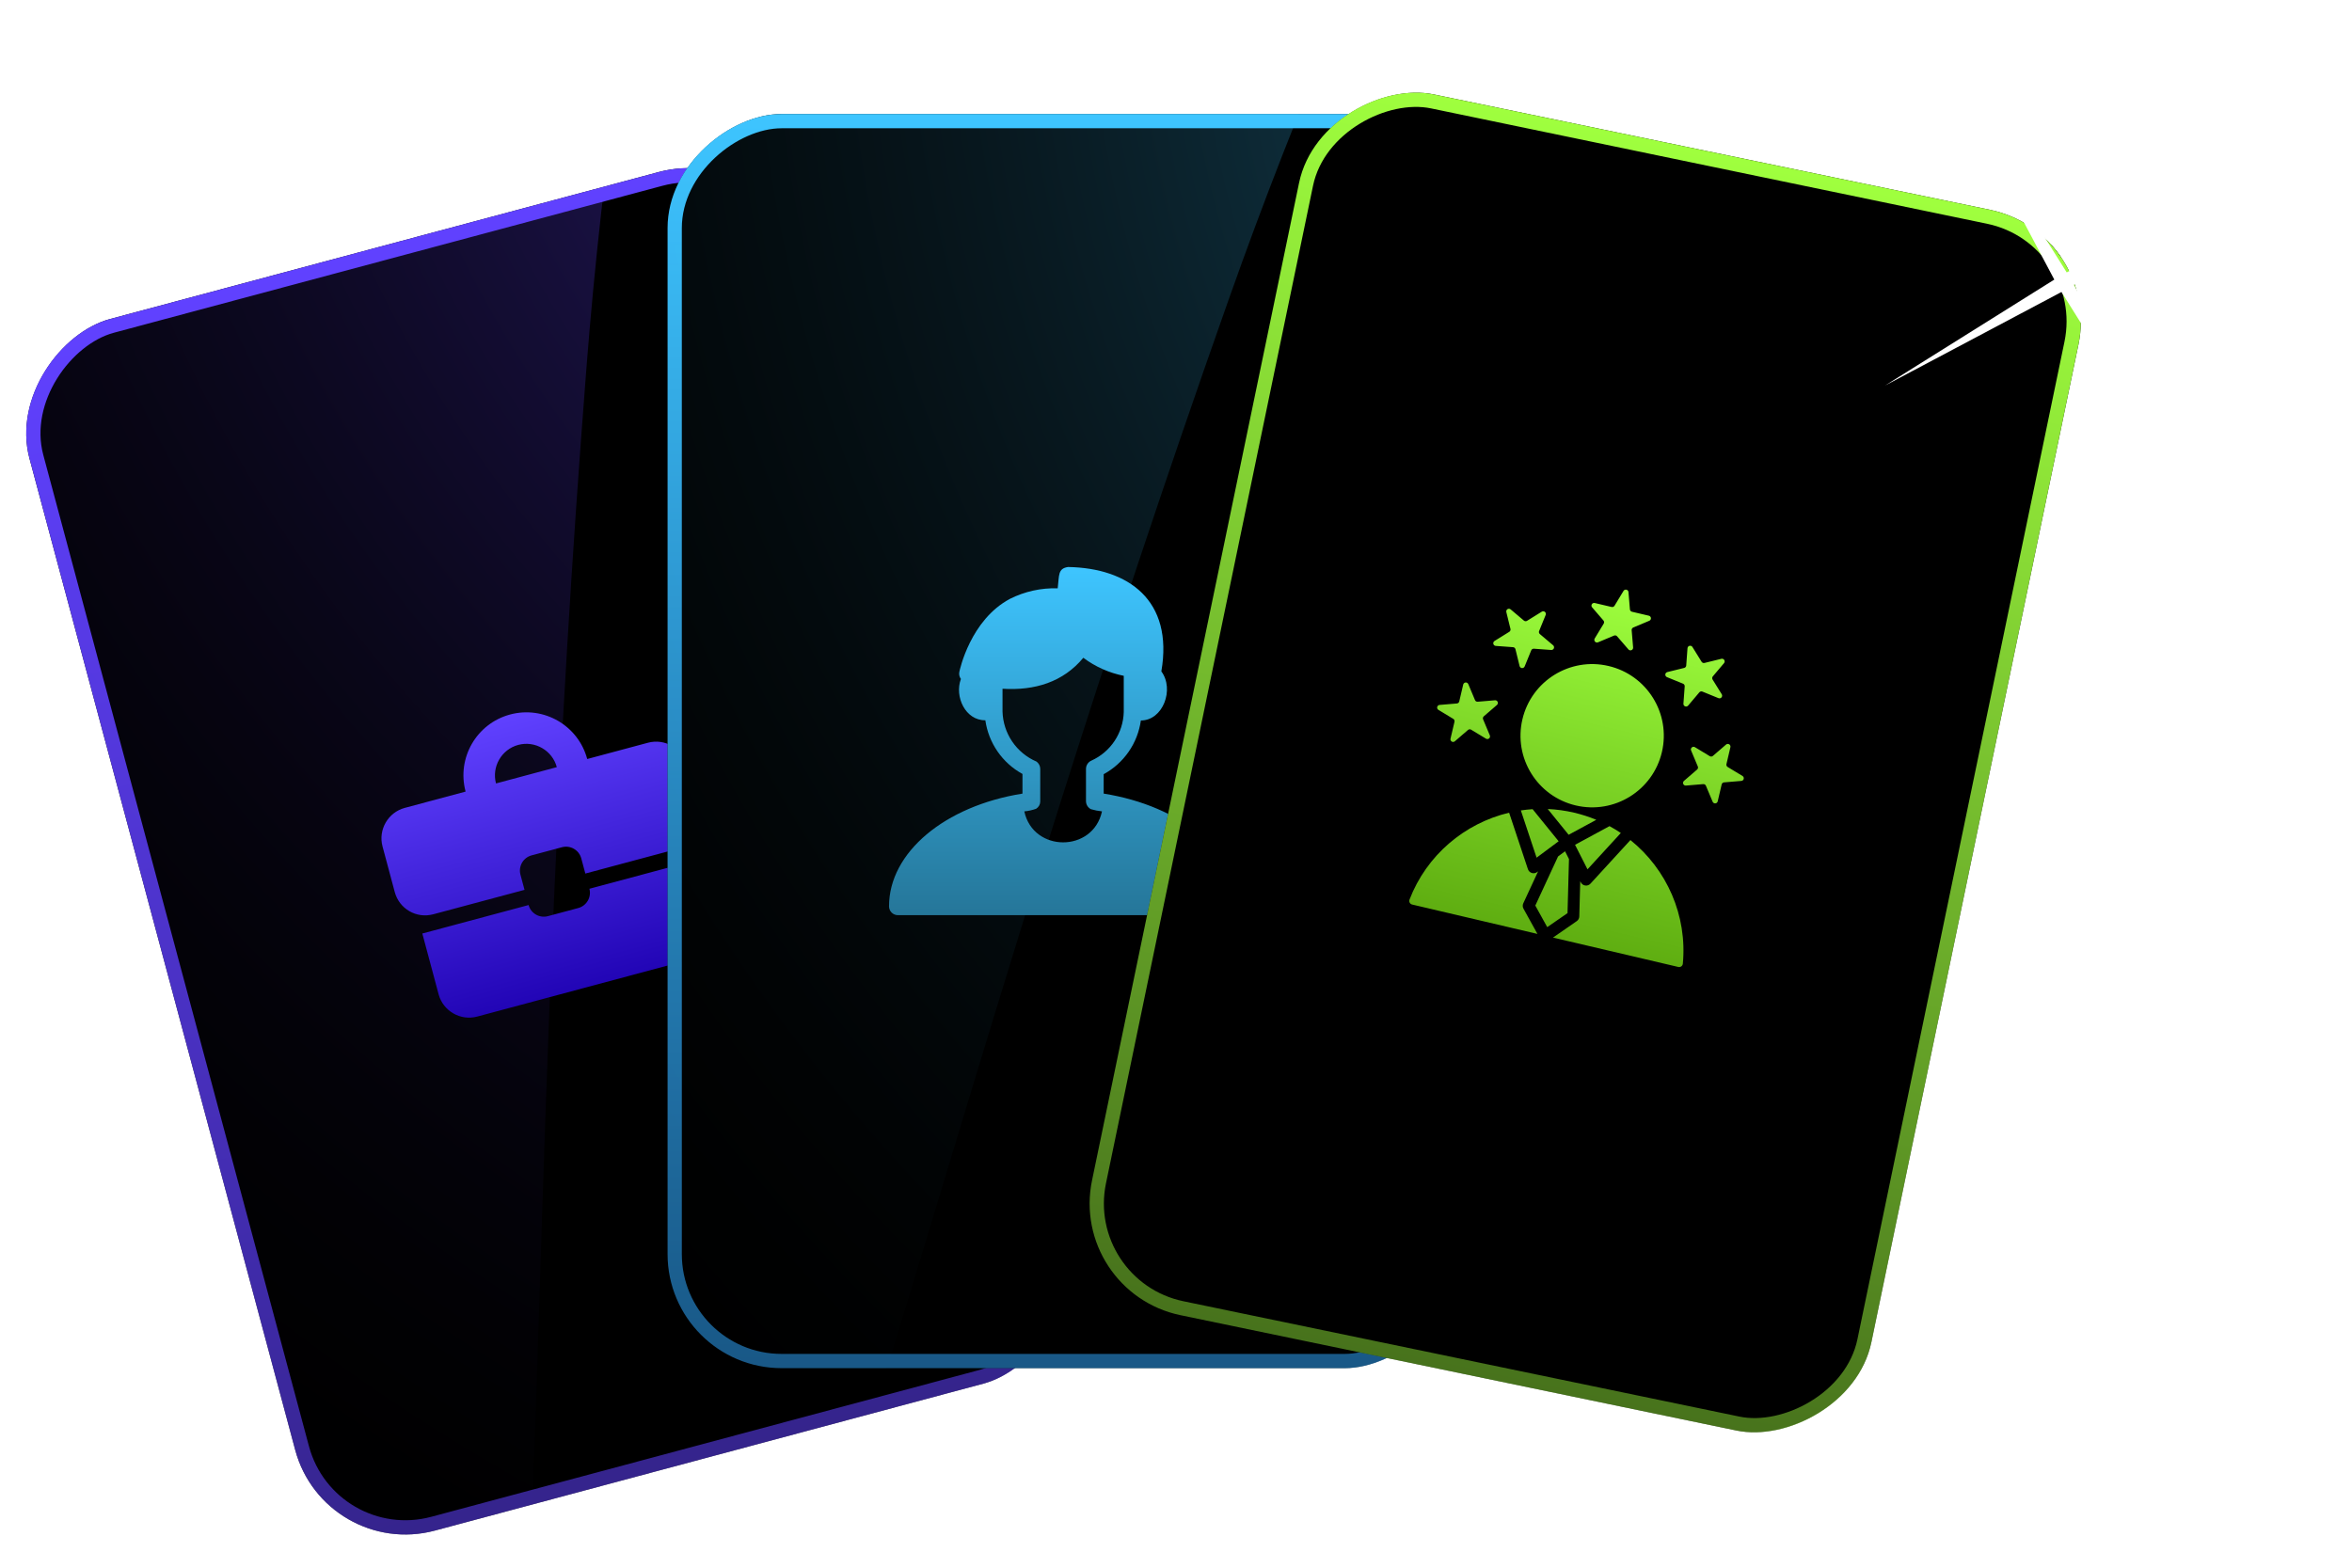 <svg width="330" height="220" viewBox="0 0 330 220" fill="none" xmlns="http://www.w3.org/2000/svg">
<g clip-path="url(#clip0_91_2363)">
<rect x="45.559" y="218.936" width="176.028" height="111.68" rx="16" transform="rotate(-105 45.559 218.936)" fill="black"/>
<g style="mix-blend-mode:screen" filter="url(#filter0_f_91_2363)">
<path d="M82.279 51.66C100.452 -180.642 234.976 -324.669 268 -363.481L-205.64 -65.202L-8.123 368.073C96.124 312.768 65.106 271.179 82.279 51.66Z" fill="url(#paint0_radial_91_2363)" fill-opacity="0.3"/>
</g>
<circle cx="32.914" cy="20.574" r="1.125" transform="rotate(165 32.914 20.574)" fill="#6042FF" fill-opacity="0.1"/>
<circle cx="132.268" cy="22.12" r="0.375" transform="rotate(165 132.268 22.12)" fill="#6042FF" fill-opacity="0.3"/>
<circle cx="15.335" cy="39.002" r="0.375" transform="rotate(165 15.335 39.002)" fill="#6042FF" fill-opacity="0.3"/>
<path d="M28.721 -126.369C34.95 -102.172 33.9 -37.424 -20.136 27.988" stroke="url(#paint1_linear_91_2363)" stroke-opacity="0.15" stroke-width="2"/>
<g clip-path="url(#clip1_91_2363)">
<path d="M81.136 127.427L76.87 128.57C75.696 128.885 74.479 128.182 74.165 127.009L59.255 131.004L61.541 139.536C62.169 141.883 64.604 143.288 66.95 142.66L96.792 134.663C99.138 134.035 100.544 131.601 99.915 129.254L97.629 120.722L82.697 124.723C83.012 125.896 82.309 127.113 81.136 127.427ZM90.923 104.229L82.391 106.515C81.128 101.801 76.286 99.006 71.572 100.269C66.858 101.532 64.063 106.373 65.326 111.087L56.794 113.374C54.447 114.002 53.042 116.436 53.671 118.783L55.386 125.182C56.02 127.55 58.427 128.94 60.795 128.305L73.593 124.876L73.022 122.743C72.707 121.57 73.41 120.352 74.583 120.038L78.849 118.895C80.023 118.581 81.24 119.283 81.554 120.457L82.126 122.59L94.924 119.16C97.27 118.532 98.676 116.097 98.047 113.751L96.332 107.352C95.704 105.005 93.27 103.6 90.923 104.229ZM69.592 109.944C68.964 107.598 70.369 105.164 72.715 104.535C75.062 103.906 77.496 105.312 78.125 107.658L69.571 109.95L69.592 109.944Z" fill="url(#paint2_linear_91_2363)"/>
</g>
</g>
<rect x="46.267" y="217.711" width="174.028" height="109.68" rx="15" transform="rotate(-105 46.267 217.711)" stroke="url(#paint3_linear_91_2363)" stroke-width="2"/>
<g clip-path="url(#clip2_91_2363)">
<rect x="93.665" y="192" width="176" height="111" rx="16" transform="rotate(-90 93.665 192)" fill="black"/>
<g style="mix-blend-mode:screen" filter="url(#filter1_f_91_2363)">
<path d="M172.429 41.928C250.107 -177.754 417.324 -282.057 459.268 -310.999L-75.433 -145.471L3.214 324.163C118.223 297.723 99.025 249.523 172.429 41.928Z" fill="url(#paint4_radial_91_2363)" fill-opacity="0.25"/>
</g>
<path d="M154.854 111.37V108.646C156.252 107.884 157.451 106.806 158.357 105.497C159.263 104.189 159.85 102.686 160.071 101.11C163.177 101.11 164.808 96.729 162.945 94.22C164.667 84.233 158.316 79.719 149.861 79.57C148.411 79.777 148.627 80.721 148.403 82.56C146.085 82.49 143.786 82.996 141.712 84.034C136.147 86.999 134.656 94.013 134.598 94.303C134.564 94.472 134.567 94.647 134.606 94.815C134.644 94.984 134.718 95.142 134.822 95.28C133.894 97.764 135.459 101.118 138.25 101.077C138.473 102.651 139.06 104.152 139.964 105.461C140.868 106.769 142.065 107.848 143.459 108.613V111.37C132.553 113.109 124.735 119.627 124.735 127.188C124.735 127.517 124.866 127.833 125.099 128.066C125.332 128.299 125.648 128.43 125.977 128.43H172.352C172.682 128.43 172.998 128.299 173.231 128.066C173.464 127.833 173.595 127.517 173.595 127.188C173.595 119.627 165.777 113.109 154.854 111.37ZM140.66 99.859V96.654C145.19 96.936 149.165 95.719 151.997 92.307C153.675 93.565 155.613 94.431 157.67 94.841V99.81C157.662 99.851 157.662 99.893 157.67 99.934C157.627 101.378 157.18 102.781 156.379 103.983C155.579 105.185 154.456 106.138 153.14 106.733C152.914 106.83 152.722 106.99 152.585 107.195C152.448 107.399 152.374 107.638 152.37 107.884V112.447C152.375 112.676 152.441 112.9 152.562 113.096C152.683 113.291 152.854 113.45 153.057 113.557C153.566 113.704 154.087 113.806 154.614 113.863C153.372 119.66 144.958 119.66 143.716 113.863C144.281 113.814 144.838 113.691 145.372 113.499C145.544 113.393 145.687 113.246 145.789 113.071C145.89 112.896 145.946 112.699 145.952 112.497C145.952 112.497 145.952 107.925 145.952 107.884C145.949 107.686 145.899 107.491 145.807 107.316C145.715 107.14 145.583 106.989 145.422 106.874C144.042 106.28 142.86 105.305 142.017 104.062C141.173 102.819 140.702 101.361 140.66 99.859Z" fill="url(#paint5_linear_91_2363)"/>
</g>
<rect x="94.665" y="191" width="174" height="109" rx="15" transform="rotate(-90 94.665 191)" stroke="url(#paint6_linear_91_2363)" stroke-width="2"/>
<g clip-path="url(#clip3_91_2363)">
<rect x="149.968" y="181.316" width="174.965" height="111.68" rx="16" transform="rotate(-78.277 149.968 181.316)" fill="black"/>
<g clip-path="url(#clip4_91_2363)">
<path d="M278.72 41.597C279.169 39.434 277.78 37.317 275.617 36.868C273.454 36.419 271.336 37.809 270.887 39.972C270.438 42.135 271.828 44.252 273.991 44.701C276.154 45.15 278.272 43.761 278.72 41.597Z" stroke="black" stroke-width="2" stroke-linecap="round" stroke-linejoin="round"/>
<path d="M292.299 35.224C287.432 34.214 282.668 37.34 281.658 42.207C280.648 47.074 283.775 51.838 288.642 52.848" stroke="black" stroke-width="2" stroke-linecap="round" stroke-linejoin="round"/>
<path d="M290.47 44.035L288.429 41.569L281.658 42.207L287.616 45.486L290.47 44.035Z" stroke="black" stroke-width="2" stroke-linecap="round" stroke-linejoin="round"/>
</g>
<g clip-path="url(#clip5_91_2363)">
<path fill-rule="evenodd" clip-rule="evenodd" d="M211.738 114.048L214.378 121.977C214.42 122.102 214.491 122.215 214.584 122.307C214.678 122.4 214.792 122.468 214.918 122.508C215.043 122.547 215.176 122.556 215.306 122.535C215.435 122.513 215.558 122.46 215.664 122.382L215.808 122.275L213.727 126.766C213.672 126.884 213.646 127.014 213.65 127.145C213.655 127.275 213.69 127.403 213.754 127.517L215.712 131.061L198.13 126.937C198.058 126.92 197.99 126.888 197.932 126.843C197.873 126.798 197.825 126.741 197.79 126.675C197.755 126.61 197.735 126.538 197.73 126.464C197.725 126.39 197.736 126.316 197.762 126.247C200.158 120.013 205.484 115.533 211.738 114.048ZM217.895 131.574L221.225 129.27C221.333 129.196 221.421 129.097 221.483 128.982C221.546 128.867 221.58 128.74 221.583 128.609L221.717 123.661L221.799 123.821C221.859 123.941 221.948 124.044 222.058 124.122C222.167 124.2 222.294 124.25 222.427 124.268C222.56 124.286 222.696 124.272 222.822 124.226C222.948 124.181 223.062 124.105 223.153 124.006L228.758 117.889C233.863 121.99 236.751 128.479 236.113 135.244C236.105 135.317 236.082 135.389 236.045 135.452C236.008 135.516 235.958 135.572 235.898 135.615C235.838 135.658 235.769 135.687 235.697 135.702C235.624 135.716 235.55 135.715 235.478 135.698C232.397 134.976 217.895 131.574 217.895 131.574ZM227.411 116.897L222.737 121.998L221.72 119.996C221.717 119.991 221.715 119.987 221.713 119.982L220.987 118.554L225.824 115.935C226.368 116.23 226.898 116.552 227.411 116.897ZM223.969 115.048L220.09 117.149L217.158 113.533C218.404 113.588 219.642 113.759 220.856 114.044C221.937 114.298 222.976 114.635 223.969 115.048ZM215.035 113.555L218.687 118.059L217.448 118.981L217.435 118.991L215.593 120.362L213.385 113.731C213.93 113.649 214.48 113.59 215.035 113.555ZM218.604 120.193L219.584 119.464L220.138 120.553L219.933 128.142L217.087 130.111L215.413 127.082L218.604 120.193ZM225.685 93.46C231.09 94.728 234.444 100.137 233.176 105.542C231.908 110.947 226.498 114.301 221.093 113.033C215.688 111.765 212.335 106.355 213.603 100.95C214.871 95.545 220.28 92.192 225.685 93.46ZM227.79 82.924C227.831 82.857 227.893 82.804 227.966 82.773C228.038 82.742 228.119 82.736 228.196 82.754C228.273 82.772 228.343 82.814 228.394 82.874C228.446 82.934 228.478 83.008 228.484 83.087L228.688 85.515C228.695 85.594 228.726 85.668 228.778 85.728C228.829 85.788 228.899 85.83 228.976 85.848L231.348 86.405C231.425 86.423 231.494 86.465 231.546 86.525C231.597 86.585 231.629 86.659 231.635 86.738C231.642 86.817 231.624 86.896 231.583 86.964C231.542 87.031 231.48 87.084 231.407 87.115L229.161 88.059C229.088 88.09 229.027 88.143 228.986 88.21C228.945 88.278 228.926 88.357 228.933 88.436L229.137 90.863C229.143 90.942 229.125 91.021 229.084 91.089C229.043 91.156 228.982 91.21 228.909 91.24C228.836 91.271 228.755 91.278 228.678 91.26C228.601 91.242 228.531 91.199 228.48 91.139L226.888 89.295C226.836 89.235 226.767 89.193 226.69 89.175C226.613 89.157 226.532 89.164 226.459 89.195L224.213 90.139C224.14 90.169 224.059 90.176 223.982 90.158C223.905 90.14 223.836 90.098 223.784 90.038C223.733 89.978 223.701 89.903 223.695 89.824C223.688 89.746 223.707 89.667 223.747 89.599L225.01 87.515C225.051 87.448 225.069 87.369 225.062 87.29C225.056 87.211 225.024 87.136 224.973 87.076L223.381 85.232C223.329 85.172 223.298 85.097 223.291 85.019C223.285 84.94 223.303 84.861 223.344 84.793C223.385 84.725 223.446 84.672 223.519 84.642C223.592 84.611 223.673 84.604 223.75 84.622L226.122 85.179C226.199 85.197 226.28 85.19 226.353 85.159C226.426 85.129 226.487 85.076 226.528 85.008L227.79 82.924ZM211.347 85.893C211.328 85.816 211.334 85.735 211.364 85.662C211.394 85.589 211.446 85.527 211.513 85.485C211.581 85.444 211.659 85.424 211.738 85.43C211.817 85.436 211.892 85.466 211.952 85.517L213.813 87.09C213.873 87.141 213.949 87.171 214.027 87.177C214.106 87.183 214.185 87.164 214.252 87.122L216.323 85.838C216.39 85.796 216.469 85.777 216.548 85.783C216.627 85.788 216.702 85.819 216.763 85.87C216.823 85.921 216.866 85.99 216.885 86.067C216.903 86.144 216.897 86.225 216.867 86.298L215.947 88.554C215.917 88.627 215.911 88.708 215.93 88.785C215.949 88.862 215.991 88.931 216.052 88.982L217.913 90.554C217.973 90.605 218.016 90.674 218.035 90.751C218.054 90.828 218.048 90.909 218.018 90.982C217.988 91.055 217.936 91.118 217.868 91.159C217.801 91.201 217.722 91.22 217.643 91.214L215.214 91.036C215.135 91.03 215.056 91.049 214.989 91.091C214.921 91.133 214.869 91.195 214.839 91.268L213.919 93.523C213.889 93.597 213.836 93.659 213.769 93.7C213.702 93.742 213.623 93.761 213.544 93.755C213.465 93.749 213.39 93.719 213.33 93.668C213.269 93.617 213.227 93.548 213.208 93.471L212.627 91.105C212.608 91.028 212.565 90.96 212.505 90.908C212.444 90.857 212.369 90.827 212.29 90.821L209.861 90.642C209.782 90.637 209.707 90.606 209.646 90.555C209.586 90.504 209.543 90.435 209.524 90.358C209.505 90.281 209.511 90.2 209.541 90.127C209.571 90.054 209.623 89.992 209.691 89.95L211.761 88.666C211.828 88.625 211.881 88.563 211.911 88.49C211.941 88.416 211.946 88.335 211.928 88.259L211.347 85.893ZM201.818 99.619C201.751 99.578 201.698 99.517 201.667 99.444C201.636 99.371 201.629 99.29 201.648 99.213C201.666 99.136 201.708 99.067 201.768 99.015C201.827 98.963 201.902 98.932 201.981 98.925L204.409 98.721C204.487 98.715 204.562 98.683 204.622 98.632C204.682 98.58 204.724 98.511 204.742 98.433L205.298 96.062C205.317 95.985 205.359 95.915 205.419 95.864C205.478 95.812 205.553 95.781 205.632 95.774C205.711 95.767 205.79 95.786 205.857 95.827C205.925 95.868 205.978 95.929 206.009 96.002L206.953 98.248C206.983 98.321 207.036 98.382 207.104 98.423C207.172 98.464 207.251 98.483 207.33 98.476L209.757 98.272C209.836 98.266 209.915 98.284 209.983 98.326C210.05 98.367 210.103 98.428 210.134 98.501C210.164 98.574 210.171 98.654 210.153 98.732C210.135 98.809 210.093 98.878 210.033 98.93L208.189 100.521C208.129 100.573 208.087 100.642 208.069 100.72C208.051 100.797 208.058 100.877 208.089 100.95L209.033 103.196C209.063 103.269 209.07 103.35 209.052 103.427C209.034 103.504 208.992 103.573 208.932 103.625C208.872 103.677 208.797 103.708 208.718 103.715C208.639 103.721 208.561 103.703 208.493 103.662L206.409 102.4C206.341 102.359 206.262 102.34 206.184 102.347C206.105 102.354 206.03 102.385 205.97 102.437L204.126 104.028C204.066 104.08 203.991 104.112 203.912 104.118C203.834 104.125 203.755 104.106 203.687 104.065C203.619 104.024 203.566 103.963 203.536 103.89C203.505 103.817 203.498 103.736 203.516 103.659L204.073 101.287C204.091 101.21 204.084 101.13 204.053 101.057C204.023 100.984 203.97 100.922 203.902 100.881L201.818 99.619ZM241.517 92.453C241.593 92.434 241.674 92.44 241.748 92.47C241.821 92.5 241.883 92.552 241.925 92.619C241.966 92.686 241.986 92.765 241.98 92.844C241.974 92.923 241.943 92.998 241.892 93.059L240.32 94.919C240.269 94.98 240.238 95.055 240.232 95.134C240.226 95.213 240.246 95.291 240.287 95.359L241.571 97.429C241.613 97.496 241.632 97.575 241.626 97.654C241.621 97.733 241.59 97.808 241.539 97.868C241.488 97.929 241.419 97.972 241.342 97.991C241.265 98.009 241.184 98.004 241.111 97.974L238.855 97.053C238.782 97.023 238.701 97.017 238.624 97.036C238.548 97.055 238.479 97.098 238.428 97.158L236.855 99.019C236.804 99.079 236.735 99.122 236.658 99.141C236.581 99.159 236.501 99.153 236.427 99.124C236.354 99.094 236.292 99.041 236.25 98.974C236.209 98.907 236.189 98.828 236.195 98.749L236.374 96.32C236.379 96.241 236.36 96.162 236.318 96.095C236.277 96.028 236.215 95.975 236.142 95.945L233.886 95.025C233.813 94.995 233.751 94.943 233.709 94.875C233.667 94.808 233.648 94.729 233.654 94.65C233.659 94.571 233.69 94.496 233.741 94.436C233.792 94.375 233.861 94.333 233.938 94.314L236.304 93.733C236.381 93.714 236.45 93.671 236.501 93.611C236.552 93.55 236.583 93.475 236.588 93.396L236.767 90.967C236.773 90.888 236.803 90.813 236.854 90.752C236.905 90.692 236.974 90.649 237.051 90.63C237.128 90.611 237.209 90.617 237.282 90.647C237.356 90.677 237.418 90.729 237.459 90.797L238.743 92.867C238.785 92.934 238.846 92.987 238.92 93.017C238.993 93.047 239.074 93.053 239.151 93.034L241.517 92.453ZM244.485 108.896C244.553 108.937 244.606 108.999 244.636 109.072C244.667 109.145 244.674 109.225 244.656 109.303C244.638 109.38 244.596 109.449 244.536 109.501C244.476 109.552 244.401 109.584 244.322 109.59L241.895 109.794C241.816 109.801 241.741 109.832 241.681 109.884C241.621 109.936 241.579 110.005 241.561 110.082L241.005 112.454C240.987 112.531 240.945 112.6 240.885 112.652C240.825 112.704 240.75 112.735 240.671 112.742C240.592 112.748 240.513 112.73 240.446 112.689C240.378 112.648 240.325 112.586 240.294 112.513L239.35 110.267C239.32 110.195 239.267 110.133 239.199 110.092C239.131 110.051 239.053 110.033 238.974 110.039L236.546 110.243C236.467 110.25 236.388 110.231 236.321 110.19C236.253 110.149 236.2 110.088 236.169 110.015C236.138 109.942 236.132 109.861 236.15 109.784C236.168 109.707 236.21 109.638 236.27 109.586L238.114 107.994C238.174 107.942 238.216 107.873 238.234 107.796C238.252 107.719 238.245 107.638 238.215 107.565L237.271 105.319C237.24 105.246 237.233 105.166 237.252 105.089C237.27 105.012 237.312 104.942 237.372 104.891C237.431 104.839 237.506 104.808 237.585 104.801C237.664 104.794 237.743 104.813 237.81 104.854L239.894 106.116C239.962 106.157 240.041 106.175 240.12 106.169C240.198 106.162 240.273 106.131 240.333 106.079L242.177 104.487C242.237 104.435 242.312 104.404 242.391 104.398C242.47 104.391 242.548 104.41 242.616 104.451C242.684 104.492 242.737 104.553 242.767 104.626C242.798 104.699 242.805 104.779 242.787 104.856L242.231 107.228C242.213 107.305 242.219 107.386 242.25 107.459C242.281 107.532 242.334 107.593 242.401 107.634L244.485 108.896Z" fill="url(#paint7_linear_91_2363)"/>
</g>
</g>
<rect x="151.15" y="180.54" width="172.965" height="109.68" rx="15" transform="rotate(-78.277 151.15 180.54)" stroke="url(#paint8_linear_91_2363)" stroke-width="2"/>
<path d="M314.712 25.108L290.976 39.971L304.1 64.711L289.236 40.976L264.496 54.099L288.232 39.236L275.108 14.496L289.972 38.231L314.712 25.108Z" fill="white"/>
<defs>
<filter id="filter0_f_91_2363" x="-279.615" y="-437.456" width="621.589" height="879.504" filterUnits="userSpaceOnUse" color-interpolation-filters="sRGB">
<feFlood flood-opacity="0" result="BackgroundImageFix"/>
<feBlend mode="normal" in="SourceGraphic" in2="BackgroundImageFix" result="shape"/>
<feGaussianBlur stdDeviation="36.987" result="effect1_foregroundBlur_91_2363"/>
</filter>
<filter id="filter1_f_91_2363" x="-149.408" y="-384.974" width="682.651" height="783.111" filterUnits="userSpaceOnUse" color-interpolation-filters="sRGB">
<feFlood flood-opacity="0" result="BackgroundImageFix"/>
<feBlend mode="normal" in="SourceGraphic" in2="BackgroundImageFix" result="shape"/>
<feGaussianBlur stdDeviation="36.987" result="effect1_foregroundBlur_91_2363"/>
</filter>
<radialGradient id="paint0_radial_91_2363" cx="0" cy="0" r="1" gradientTransform="matrix(-297.082 -77.335 77.053 -297.165 209.32 -35.127)" gradientUnits="userSpaceOnUse">
<stop offset="0.409" stop-color="#6041FF"/>
<stop offset="1" stop-opacity="0"/>
<stop offset="1" stop-color="#2D2E32" stop-opacity="0"/>
</radialGradient>
<linearGradient id="paint1_linear_91_2363" x1="28.482" y1="-128.985" x2="12.567" y2="16.433" gradientUnits="userSpaceOnUse">
<stop stop-color="#6042FF"/>
<stop offset="1" stop-color="white" stop-opacity="0"/>
</linearGradient>
<linearGradient id="paint2_linear_91_2363" x1="71.572" y1="100.269" x2="81.86" y2="138.664" gradientUnits="userSpaceOnUse">
<stop stop-color="#6041FF"/>
<stop offset="1" stop-color="#2205B6"/>
</linearGradient>
<linearGradient id="paint3_linear_91_2363" x1="221.588" y1="274.578" x2="-169.619" y2="280.383" gradientUnits="userSpaceOnUse">
<stop stop-color="#6041FF"/>
<stop offset="1" stop-color="#6041FF" stop-opacity="0"/>
</linearGradient>
<radialGradient id="paint4_radial_91_2363" cx="0" cy="0" r="1" gradientTransform="matrix(-266.944 -151.591 151.339 -267.097 317.603 -9.021)" gradientUnits="userSpaceOnUse">
<stop offset="0.409" stop-color="#3EC5FF"/>
<stop offset="1" stop-opacity="0"/>
<stop offset="1" stop-color="#2D2E32" stop-opacity="0"/>
</radialGradient>
<linearGradient id="paint5_linear_91_2363" x1="149.165" y1="79.57" x2="149.165" y2="128.43" gradientUnits="userSpaceOnUse">
<stop stop-color="#3EC5FF"/>
<stop offset="1" stop-color="#257699"/>
</linearGradient>
<linearGradient id="paint6_linear_91_2363" x1="269.665" y1="247.304" x2="-102.663" y2="247.304" gradientUnits="userSpaceOnUse">
<stop stop-color="#3EC5FF"/>
<stop offset="1" stop-color="#1D84FE" stop-opacity="0"/>
<stop offset="1" stop-color="#3EC5FF" stop-opacity="0"/>
</linearGradient>
<linearGradient id="paint7_linear_91_2363" x1="228.196" y1="82.754" x2="216.804" y2="131.318" gradientUnits="userSpaceOnUse">
<stop stop-color="#9EFF3E"/>
<stop offset="1" stop-color="#5FAE11"/>
</linearGradient>
<linearGradient id="paint8_linear_91_2363" x1="324.932" y1="236.959" x2="7.215" y2="233.75" gradientUnits="userSpaceOnUse">
<stop stop-color="#9FFF3E"/>
<stop offset="1" stop-color="#9EFF3E" stop-opacity="0"/>
</linearGradient>
<clipPath id="clip0_91_2363">
<rect x="45.559" y="218.936" width="176.028" height="111.68" rx="16" transform="rotate(-105 45.559 218.936)" fill="white"/>
</clipPath>
<clipPath id="clip1_91_2363">
<rect width="53" height="53" fill="white" transform="translate(44.261 100.729) rotate(-15)"/>
</clipPath>
<clipPath id="clip2_91_2363">
<rect x="93.665" y="192" width="176" height="111" rx="16" transform="rotate(-90 93.665 192)" fill="white"/>
</clipPath>
<clipPath id="clip3_91_2363">
<rect x="149.968" y="181.316" width="174.965" height="111.68" rx="16" transform="rotate(-78.277 149.968 181.316)" fill="white"/>
</clipPath>
<clipPath id="clip4_91_2363">
<rect width="24" height="24" fill="white" transform="translate(266.491 51.315) rotate(-78.277)"/>
</clipPath>
<clipPath id="clip5_91_2363">
<rect width="53" height="53" fill="white" transform="translate(202.753 75.184) rotate(13.203)"/>
</clipPath>
</defs>
</svg>
